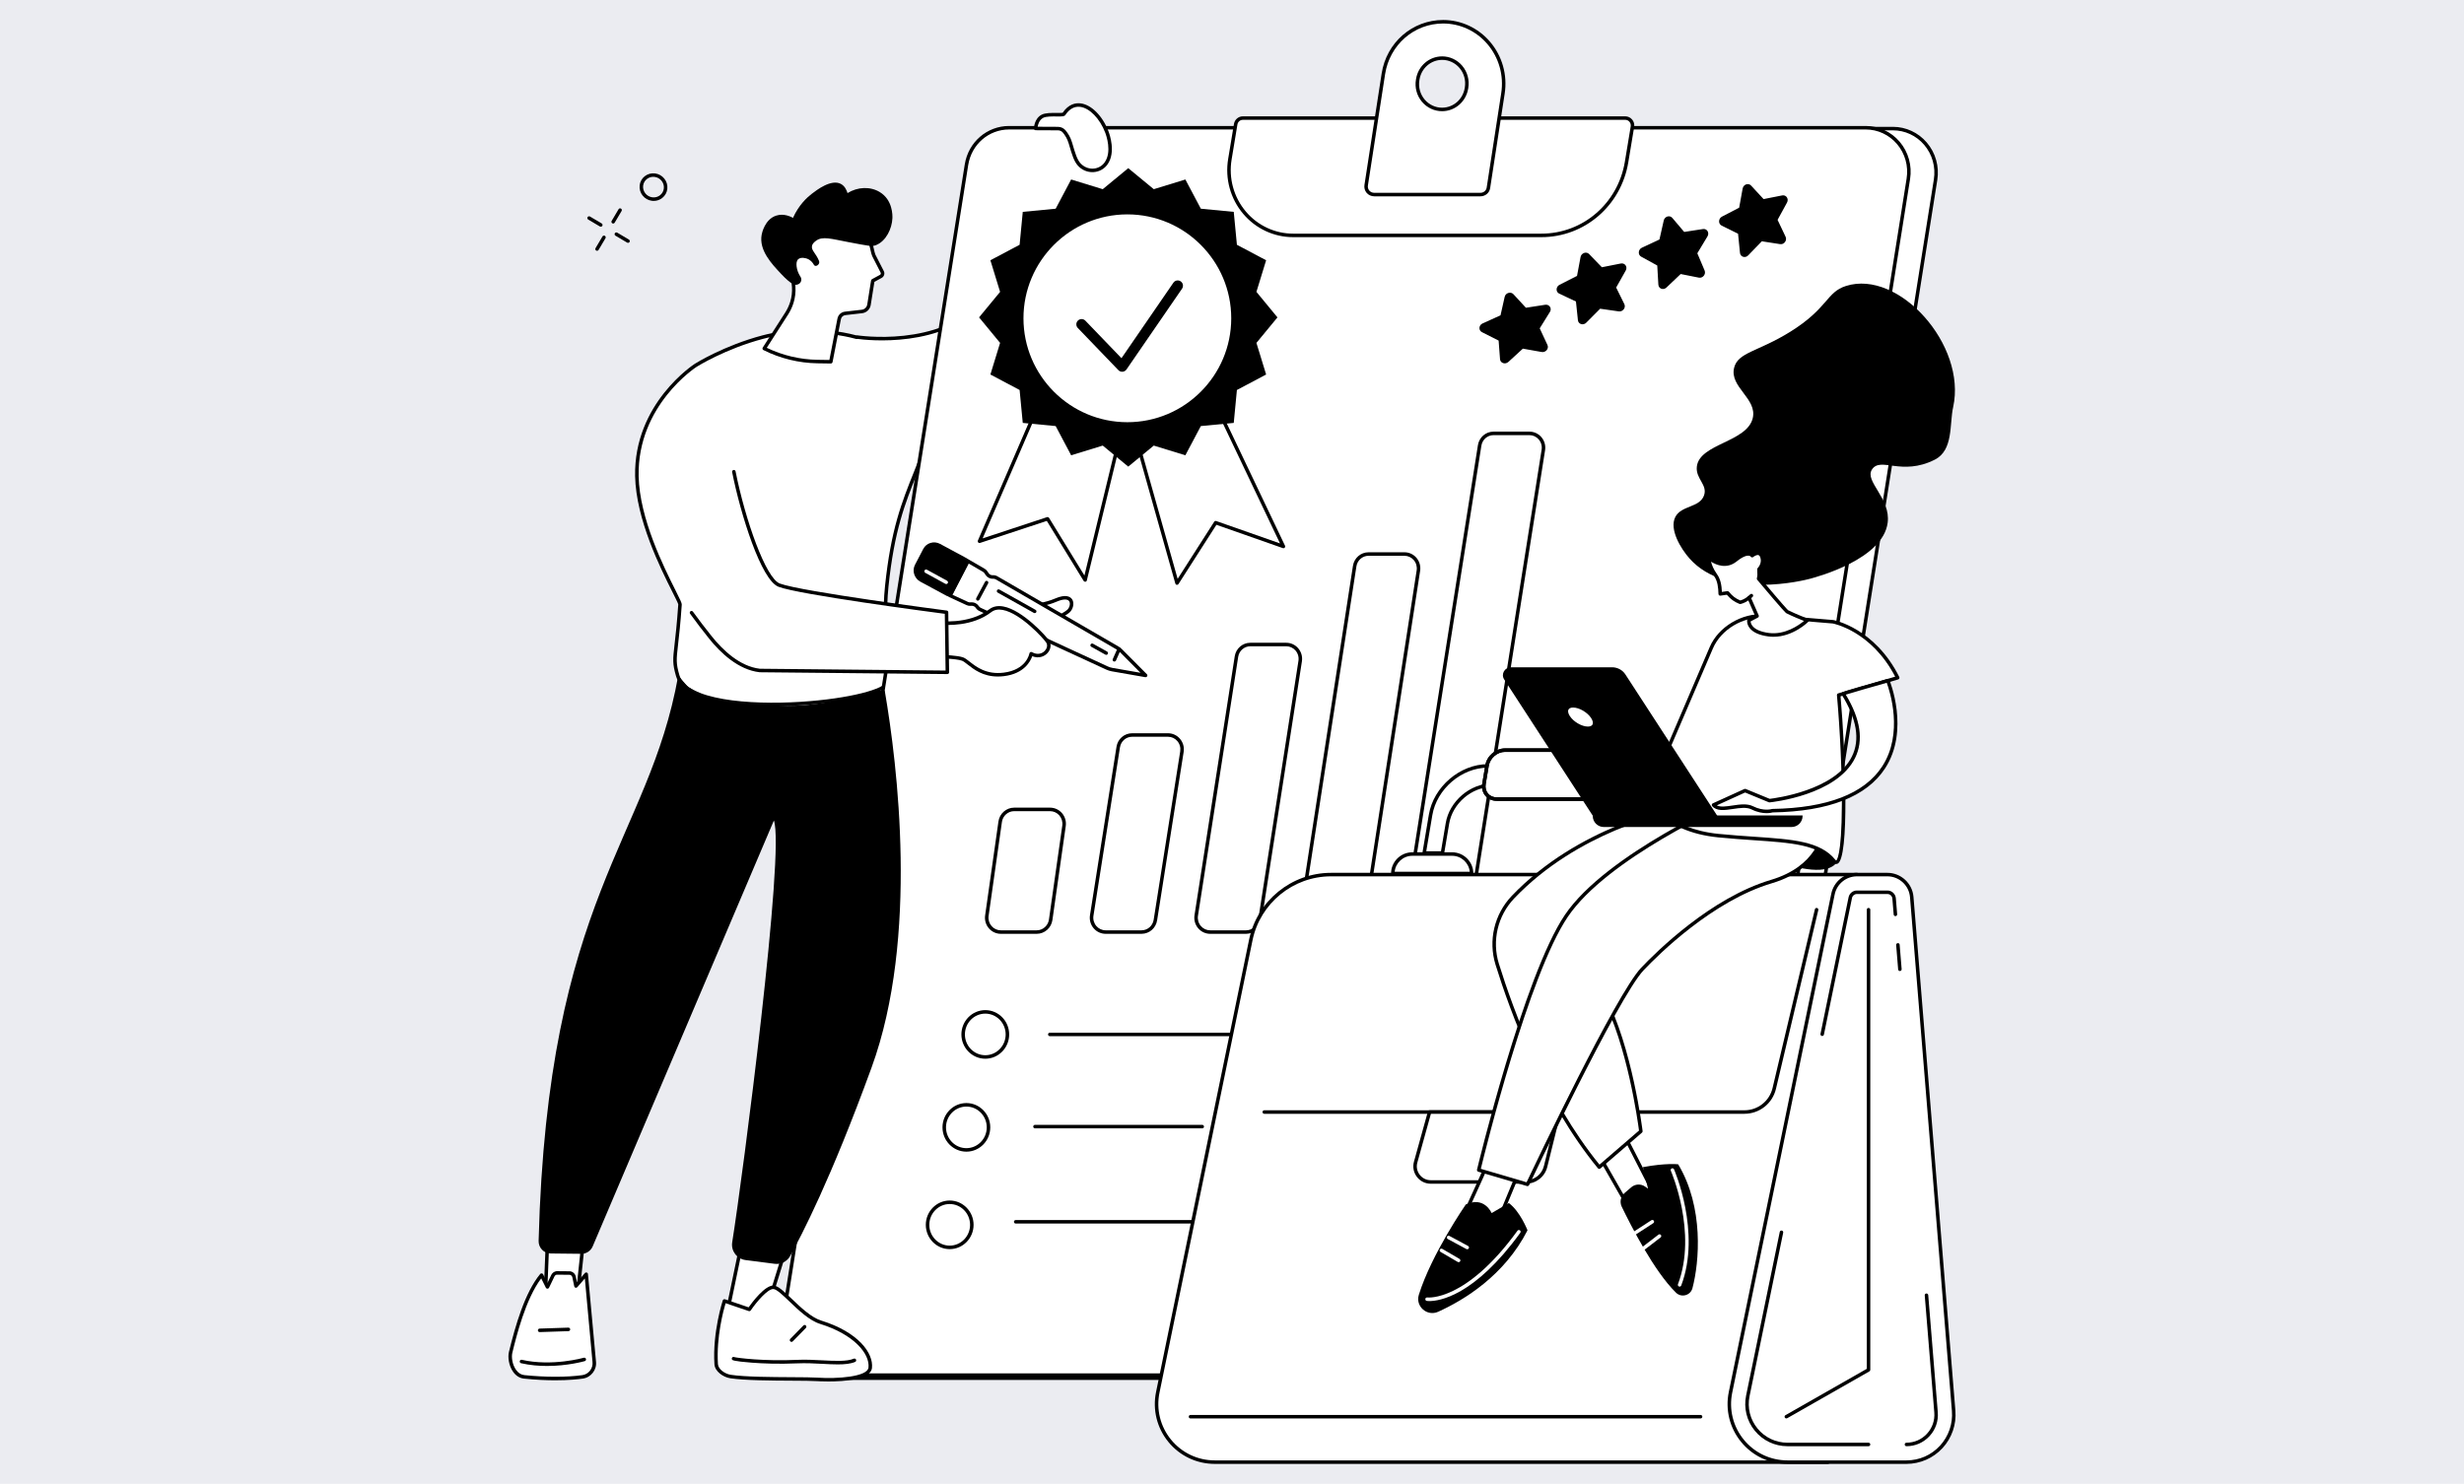 <?xml version="1.0" encoding="iso-8859-1"?>
<!-- Generator: Adobe Illustrator 26.5.0, SVG Export Plug-In . SVG Version: 6.00 Build 0)  -->
<svg version="1.1" id="Layer_1" xmlns="http://www.w3.org/2000/svg" xmlns:xlink="http://www.w3.org/1999/xlink" x="0px" y="0px"
	 viewBox="0 0 850 512" style="enable-background:new 0 0 850 512;" xml:space="preserve">
<g id="Layer_2_00000121279380938038204650000013881072333987970186_">
	<g id="Background">
		<rect style="fill:#EBECF1;" width="850" height="512"/>
	</g>
</g>
<g id="Quality_work_2_">
	<g>
		<g>
			<path style="fill:#FFFFFF;" d="M378.413,43.157h-16.928c0,0-5.94,42.759-22.065,60.753
				c-15.277,17.048-43.878,12.371-43.878,12.371s-0.01,0.034-0.025,0.089c-11.063-3.015-23.676-2.353-32.277-0.084
				c-13.486,3.558-23.224,9.753-23.224,9.753s-20.807,13.15-20.312,38.243c0.383,19.471,14.995,42.65,14.88,44.309
				c-1.285,18.583-2.721,17.949-0.782,24.57c4.708,16.073,71.378,9.443,72.563,2.077c1.075-6.683-2.023-17.858-0.467-32.886
				c2.452-23.692,7.324-32.127,12.866-46.738c30.614-2.485,50.397-19.781,56.553-47.561
				C381.667,79.396,378.413,43.157,378.413,43.157z"/>
			<path d="M266.478,243.678c-15.937,0-31.012-2.681-33.257-10.347c-1.278-4.363-1.117-5.77-0.517-11.006
				c0.344-3.006,0.816-7.122,1.276-13.776c-0.043-0.354-1.002-2.264-2.017-4.286c-4.08-8.133-12.571-25.056-12.865-39.969
				c-0.495-25.144,20.383-38.633,20.594-38.766c0.097-0.061,9.971-6.285,23.393-9.826c7.859-2.074,20.433-3.149,32.28,0.001
				c0.087-0.026,0.179-0.034,0.275-0.019c0.283,0.046,28.454,4.422,43.329-12.178c15.819-17.652,21.857-60.007,21.917-60.433
				c0.042-0.299,0.297-0.522,0.599-0.522h16.928c0.313,0,0.575,0.239,0.603,0.551c0.033,0.363,3.19,36.661-3.109,65.082
				c-6.29,28.381-26.423,45.415-56.714,48.001c-0.923,2.42-1.826,4.673-2.701,6.855c-4.281,10.679-7.978,19.902-9.993,39.374
				c-0.877,8.474-0.26,15.772,0.236,21.636c0.393,4.649,0.703,8.321,0.227,11.284c-0.727,4.52-18.81,7.28-30.788,8.033
				C272.974,243.568,269.707,243.678,266.478,243.678z M279.467,114.961c-6.271,0-11.989,0.834-16.072,1.911
				c-13.231,3.491-22.957,9.617-23.054,9.678c-0.206,0.131-20.514,13.273-20.032,37.721c0.288,14.639,8.696,31.397,12.736,39.45
				c1.657,3.303,2.18,4.373,2.142,4.913c-0.462,6.68-0.935,10.813-1.281,13.83c-0.593,5.171-0.733,6.4,0.476,10.528
				c2.503,8.544,24.037,10.279,41.716,9.168c17.246-1.084,29.265-4.503,29.669-7.017c0.453-2.816,0.133-6.604-0.238-10.99
				c-0.5-5.915-1.122-13.276-0.234-21.863c2.033-19.64,5.759-28.936,10.074-39.699c0.916-2.284,1.862-4.645,2.828-7.191
				c0.083-0.218,0.284-0.37,0.517-0.388c29.928-2.429,49.82-19.152,56.012-47.088c5.834-26.324,3.5-59.498,3.131-64.161h-15.849
				c-0.751,4.955-7.04,43.705-22.137,60.552c-14.455,16.13-40.922,13.05-44.111,12.61c-0.122,0.054-0.262,0.067-0.402,0.03
				C290.087,115.518,284.592,114.961,279.467,114.961z"/>
		</g>
		<g>
			<g>
				<g>
					<g>
						<path style="fill:#FFFFFF;" d="M589.453,475.524H293.945c-9.176,0-16.169-8.399-14.701-17.656l63.554-400.72
							c1.169-7.37,7.396-12.785,14.701-12.785h295.508c9.176,0,16.169,8.399,14.701,17.656l-63.554,400.72
							C602.985,470.109,596.759,475.524,589.453,475.524z"/>
						<path d="M589.453,476.129H293.945c-4.479,0-8.737-1.977-11.68-5.424c-3.039-3.559-4.358-8.272-3.619-12.932L342.2,57.054
							c1.222-7.704,7.656-13.295,15.299-13.295h295.508c4.479,0,8.737,1.977,11.68,5.423c3.039,3.559,4.358,8.272,3.619,12.932
							l-63.554,400.72C603.53,470.538,597.096,476.129,589.453,476.129z M357.499,44.968c-7.044,0-12.975,5.162-14.103,12.275
							l-63.554,400.72c-0.684,4.31,0.535,8.668,3.344,11.957c2.713,3.177,6.635,4.999,10.759,4.999h295.509
							c7.044,0,12.975-5.162,14.103-12.275l63.554-400.72c0.684-4.31-0.535-8.668-3.344-11.957
							c-2.713-3.177-6.635-4.999-10.76-4.999H357.499z"/>
					</g>
					<g>
						<path style="fill:#FFFFFF;" d="M580.063,474.483H284.554c-9.176,0-16.169-8.384-14.701-17.625l63.554-400.025
							c1.169-7.357,7.396-12.763,14.701-12.763h295.508c9.176,0,16.169,8.384,14.701,17.625L594.763,461.72
							C593.595,469.078,587.368,474.483,580.063,474.483z"/>
						<path d="M580.063,475.088H284.554c-4.485,0-8.746-1.978-11.69-5.426c-3.032-3.551-4.347-8.253-3.609-12.899L332.81,56.738
							c1.222-7.691,7.656-13.273,15.299-13.273h295.508c4.485,0,8.746,1.978,11.69,5.426c3.032,3.551,4.347,8.253,3.609,12.899
							l-63.554,400.025C594.139,469.506,587.705,475.088,580.063,475.088z M348.108,44.675c-7.044,0-12.976,5.153-14.103,12.253
							l-63.554,400.025c-0.683,4.296,0.533,8.642,3.334,11.923c2.714,3.179,6.639,5.002,10.769,5.002h295.509
							c7.044,0,12.976-5.153,14.103-12.253L657.72,61.6c0.683-4.296-0.533-8.642-3.334-11.923c-2.714-3.179-6.639-5.002-10.77-5.002
							H348.108z"/>
					</g>
				</g>
				<g>
					<g>
						<path style="fill:#FFFFFF;" d="M531.745,81.221h-85.661c-13.69,0-24.093-12.543-21.811-26.298l2.001-12.057
							c0.203-1.224,1.243-2.119,2.461-2.119h131.944c1.545,0,2.719,1.415,2.461,2.967l-2.027,12.217
							C558.69,70.533,546.278,81.221,531.745,81.221z"/>
						<path d="M531.745,81.826h-85.661c-6.611,0-12.88-2.922-17.2-8.018c-4.442-5.24-6.34-12.16-5.208-18.985l2-12.057
							c0.253-1.521,1.539-2.625,3.058-2.625h131.943c0.904,0,1.761,0.399,2.35,1.094c0.604,0.712,0.861,1.651,0.708,2.577
							l-2.027,12.217C559.229,70.977,546.628,81.826,531.745,81.826z M428.735,41.351c-0.925,0-1.709,0.679-1.865,1.613l-2,12.057
							c-1.074,6.473,0.725,13.036,4.937,18.004c4.089,4.824,10.022,7.59,16.277,7.59h85.661c14.288,0,26.388-10.423,28.771-24.784
							l2.027-12.217c0.095-0.575-0.064-1.157-0.438-1.597c-0.359-0.424-0.879-0.667-1.427-0.667H428.735z"/>
					</g>
					<g>
						<path style="fill:#FFFFFF;" d="M474.083,67.136h36.58c1.388,0,2.571-0.917,2.793-2.318l5.013-32.591
							c2.01-12.971-7.789-24.724-20.627-24.724c-10.269,0-19.014,7.606-20.626,17.981l-5.926,38.415
							C471.011,65.659,472.34,67.136,474.083,67.136z M489.047,27.586l0.04-0.245c0.69-4.204,4.248-7.283,8.415-7.283
							c5.277,0,9.289,4.851,8.415,10.175l-0.04,0.245c-0.69,4.204-4.248,7.283-8.415,7.283
							C492.186,37.761,488.173,32.91,489.047,27.586z"/>
						<path d="M510.663,67.741h-36.58c-1.027,0-1.987-0.435-2.636-1.195c-0.637-0.747-0.912-1.746-0.754-2.742l5.925-38.412
							c1.665-10.716,10.591-18.494,21.224-18.494c6.188,0,12.076,2.73,16.156,7.491c4.223,4.928,6.071,11.464,5.069,17.931
							l-5.013,32.59C513.79,66.578,512.395,67.741,510.663,67.741z M497.842,8.108c-10.032,0-18.455,7.347-20.028,17.469
							l-5.926,38.414c-0.104,0.658,0.066,1.286,0.479,1.769c0.418,0.49,1.044,0.77,1.716,0.77h36.58
							c1.124,0,2.027-0.744,2.195-1.808l5.013-32.588c0.948-6.118-0.798-12.299-4.792-16.959
							C509.23,10.684,503.676,8.108,497.842,8.108z M497.462,38.366c-2.651,0-5.166-1.173-6.902-3.217
							c-1.794-2.112-2.563-4.904-2.11-7.661c0,0,0,0,0-0.001l0.04-0.245c0.741-4.513,4.531-7.789,9.012-7.789
							c2.65,0,5.166,1.172,6.902,3.217c1.794,2.112,2.563,4.904,2.11,7.661l-0.039,0.243
							C505.733,35.09,501.943,38.366,497.462,38.366z M489.644,27.685c-0.395,2.405,0.275,4.841,1.838,6.681
							c1.506,1.773,3.685,2.79,5.98,2.79c3.886,0,7.174-2.85,7.819-6.776l0.039-0.243c0.396-2.407-0.274-4.843-1.838-6.683
							c-1.506-1.773-3.685-2.79-5.98-2.79c-3.885,0-7.173,2.85-7.818,6.776L489.644,27.685z"/>
					</g>
				</g>
			</g>
			<g>
				<g>
					<path d="M502.001,322.206h-12.39c-1.581,0-3.082-0.696-4.118-1.909c-1.063-1.244-1.526-2.892-1.269-4.519l25.61-162.179
						c0.427-2.705,2.693-4.668,5.387-4.668h12.396c1.581,0,3.082,0.696,4.118,1.909c1.063,1.245,1.526,2.892,1.269,4.519
						l-25.615,162.179C506.961,320.243,504.695,322.206,502.001,322.206z M511.029,153.788l-25.61,162.179
						c-0.202,1.277,0.16,2.569,0.994,3.544c0.806,0.944,1.972,1.485,3.198,1.485h12.39c2.095,0,3.858-1.534,4.192-3.647
						l25.616-162.179c0.202-1.277-0.16-2.569-0.993-3.544c-0.806-0.944-1.972-1.485-3.199-1.485h-12.396
						C513.126,150.14,511.363,151.674,511.029,153.788z"/>
					<path d="M465.915,322.206h-12.395c-1.577,0-3.076-0.693-4.112-1.901c-1.063-1.24-1.529-2.882-1.279-4.507l18.589-120.55
						l0.598,0.092l-0.598-0.092c0.419-2.717,2.686-4.689,5.39-4.689h12.402c1.577,0,3.076,0.693,4.112,1.901
						c1.063,1.239,1.529,2.882,1.278,4.507l-18.595,120.55C470.886,320.234,468.619,322.206,465.915,322.206z M472.108,191.769
						c-2.103,0-3.867,1.54-4.194,3.663l-18.589,120.55c-0.196,1.275,0.168,2.563,1.001,3.535c0.806,0.94,1.97,1.479,3.193,1.479
						h12.395c2.103,0,3.867-1.54,4.194-3.663l18.595-120.55c0.197-1.275-0.168-2.563-1.001-3.535
						c-0.806-0.94-1.97-1.479-3.194-1.479H472.108z"/>
					<path d="M429.849,322.206h-12.394c-1.578,0-3.077-0.694-4.114-1.903c-1.063-1.241-1.528-2.885-1.276-4.51l13.873-89.329
						c0.422-2.713,2.688-4.683,5.39-4.683h12.4c1.578,0,3.077,0.694,4.113,1.903c1.063,1.241,1.528,2.885,1.276,4.511
						l-13.879,89.329C434.816,320.237,432.55,322.206,429.849,322.206z M427.134,226.649l-13.873,89.329
						c-0.198,1.276,0.166,2.565,0.999,3.537c0.806,0.941,1.971,1.481,3.195,1.481h12.394c2.101,0,3.864-1.539,4.194-3.658
						l13.879-89.329c0.198-1.276-0.166-2.565-0.999-3.538c-0.806-0.941-1.971-1.481-3.195-1.481h-12.4
						C429.227,222.991,427.463,224.529,427.134,226.649z"/>
					<path d="M393.787,322.206h-12.391c-1.58,0-3.081-0.695-4.118-1.908c-1.063-1.244-1.526-2.89-1.27-4.517l9.147-58.107
						c0.426-2.707,2.692-4.671,5.387-4.671h12.396c1.58,0,3.081,0.695,4.118,1.908c1.063,1.244,1.526,2.891,1.27,4.518
						l-9.153,58.107C398.748,320.242,396.482,322.206,393.787,322.206z M390.543,254.212c-2.096,0-3.859,1.535-4.192,3.649
						l-9.147,58.107c-0.201,1.277,0.162,2.568,0.995,3.543c0.806,0.943,1.972,1.484,3.198,1.484h12.391
						c2.096,0,3.859-1.535,4.192-3.649l9.153-58.107c0.201-1.277-0.161-2.569-0.994-3.543c-0.806-0.943-1.972-1.484-3.198-1.484
						H390.543z M385.753,257.768h0.006H385.753z"/>
					<path d="M357.65,322.206h-12.414c-1.564,0-3.055-0.684-4.09-1.876c-1.062-1.223-1.539-2.85-1.31-4.464l4.597-32.436
						c0.385-2.712,2.706-4.757,5.4-4.757h12.419c1.564,0,3.055,0.684,4.09,1.876c1.062,1.223,1.539,2.85,1.31,4.465l-4.602,32.436
						C362.666,320.161,360.344,322.206,357.65,322.206z M345.631,283.6l-4.597,32.436c-0.18,1.267,0.194,2.543,1.026,3.501
						c0.805,0.927,1.963,1.459,3.176,1.459h12.414c2.095,0,3.902-1.598,4.202-3.716l4.602-32.436
						c0.18-1.267-0.194-2.543-1.026-3.501c-0.805-0.927-1.963-1.459-3.176-1.459h-12.419
						C347.738,279.883,345.931,281.481,345.631,283.6z"/>
				</g>
				<g>
					<path d="M339.893,365.303c-4.544,0-8.241-3.762-8.241-8.386c0-4.624,3.697-8.386,8.241-8.386c4.544,0,8.241,3.762,8.241,8.386
						C348.134,361.542,344.437,365.303,339.893,365.303z M339.893,349.742c-3.877,0-7.031,3.219-7.031,7.176
						c0,3.957,3.154,7.176,7.031,7.176s7.031-3.219,7.031-7.176C346.924,352.961,343.77,349.742,339.893,349.742z"/>
					<path d="M333.369,397.37c-4.544,0-8.241-3.762-8.241-8.386c0-4.624,3.697-8.386,8.241-8.386c4.544,0,8.241,3.762,8.241,8.386
						C341.61,393.608,337.913,397.37,333.369,397.37z M333.369,381.809c-3.877,0-7.031,3.219-7.031,7.176
						c0,3.957,3.154,7.176,7.031,7.176c3.877,0,7.031-3.219,7.031-7.176C340.4,385.028,337.246,381.809,333.369,381.809z"/>
					<path d="M327.613,431.001c-4.544,0-8.241-3.762-8.241-8.386c0-4.624,3.697-8.386,8.241-8.386c4.544,0,8.241,3.762,8.241,8.386
						C335.853,427.239,332.156,431.001,327.613,431.001z M327.613,415.44c-3.877,0-7.031,3.219-7.031,7.176
						c0,3.957,3.154,7.176,7.031,7.176c3.877,0,7.031-3.219,7.031-7.176C334.643,418.659,331.49,415.44,327.613,415.44z"/>
					<path d="M443.895,357.523h-81.743c-0.334,0-0.605-0.271-0.605-0.605c0-0.334,0.271-0.605,0.605-0.605h81.743
						c0.334,0,0.605,0.271,0.605,0.605C444.5,357.252,444.23,357.523,443.895,357.523z"/>
					<path style="fill:#FFFFFF;" d="M438.779,389.329h-8.507c-0.334,0-0.605-0.271-0.605-0.605c0-0.334,0.271-0.605,0.605-0.605
						h8.507c0.334,0,0.605,0.271,0.605,0.605C439.384,389.058,439.113,389.329,438.779,389.329z"/>
					<path d="M414.729,389.329h-57.693c-0.334,0-0.605-0.271-0.605-0.605c0-0.334,0.271-0.605,0.605-0.605h57.693
						c0.334,0,0.605,0.271,0.605,0.605C415.334,389.058,415.063,389.329,414.729,389.329z"/>
					<path d="M432.126,422.178h-81.743c-0.334,0-0.605-0.271-0.605-0.605c0-0.334,0.271-0.605,0.605-0.605h81.743
						c0.334,0,0.605,0.271,0.605,0.605C432.731,421.907,432.46,422.178,432.126,422.178z"/>
				</g>
			</g>
		</g>
		<g>
			<g>
				<g>
					<g>
						<path style="fill:#FFFFFF;" d="M345.516,210.053c0,0,12.223-0.181,18.611-2.953c6.388-2.772,6.289,2.036,4.481,3.728
							c-1.465,1.371-10.291,6.292-18.204,6.866L345.516,210.053z"/>
						<path d="M350.404,218.298c-0.205,0-0.398-0.104-0.51-0.279l-4.888-7.641c-0.118-0.185-0.127-0.419-0.023-0.613
							c0.104-0.193,0.305-0.315,0.524-0.318c0.121-0.002,12.177-0.212,18.379-2.903c3.927-1.705,5.423-0.577,5.964,0.247
							c0.887,1.352,0.275,3.445-0.829,4.478c-1.691,1.583-10.704,6.457-18.574,7.027
							C350.433,218.298,350.419,218.298,350.404,218.298z M346.603,210.628l4.115,6.433c7.753-0.69,16.255-5.532,17.477-6.675
							c0.735-0.688,1.177-2.118,0.644-2.93c-0.565-0.862-2.195-0.789-4.471,0.199C358.988,209.99,349.757,210.514,346.603,210.628z"
							/>
					</g>
					<g>
						<g>
							<path style="fill:#FFFFFF;" d="M327.686,205.473l6.063-11.976l5.624,3.269c0.31,0.18,0.574,0.432,0.769,0.733l0.354,0.546
								c0.445,0.687,1.226,1.085,2.032,1.034c0.438-0.027,0.877,0.077,1.262,0.3l41.822,24.263c0.345,0.2,0.662,0.445,0.944,0.728
								l8.639,8.685l-11.526-2.008c-0.628-0.109-1.24-0.301-1.822-0.569l-43.75-20.199c-0.373-0.172-0.694-0.444-0.927-0.784
								l-0.058-0.085c-0.447-0.654-1.202-1.03-1.982-0.988l-0.394,0.021c-0.361,0.019-0.723-0.051-1.055-0.204L327.686,205.473z"/>
							<path d="M395.195,233.661c-0.035,0-0.069-0.003-0.104-0.009l-11.526-2.008c-0.679-0.118-1.342-0.326-1.971-0.616
								l-43.75-20.199c-0.473-0.218-0.878-0.561-1.173-0.991l-0.058-0.086c-0.327-0.478-0.878-0.754-1.45-0.725l-0.394,0.021
								c-0.457,0.024-0.921-0.065-1.341-0.258l-5.994-2.767c-0.149-0.069-0.264-0.195-0.318-0.35
								c-0.054-0.155-0.043-0.326,0.032-0.472l6.063-11.975c0.075-0.149,0.208-0.26,0.368-0.307
								c0.159-0.047,0.331-0.027,0.476,0.057l5.624,3.269c0.391,0.227,0.728,0.548,0.973,0.927l0.354,0.546
								c0.328,0.505,0.902,0.796,1.487,0.759c0.561-0.035,1.114,0.097,1.603,0.381l41.822,24.263
								c0.391,0.227,0.75,0.504,1.069,0.824l8.639,8.685c0.186,0.187,0.229,0.472,0.108,0.706
								C395.626,233.537,395.417,233.661,395.195,233.661z M335.246,207.815c0.934,0,1.829,0.471,2.365,1.254l0.058,0.086
								c0.171,0.25,0.407,0.449,0.681,0.576l43.75,20.199c0.534,0.246,1.096,0.422,1.672,0.523l9.651,1.681l-7.297-7.335
								c-0.244-0.245-0.52-0.458-0.819-0.631l-41.822-24.263c-0.282-0.164-0.601-0.239-0.92-0.22
								c-1.033,0.066-2.014-0.437-2.578-1.309l-0.354-0.546c-0.143-0.22-0.338-0.407-0.565-0.538l-5.07-2.947l-5.49,10.844
								l5.424,2.504c0.242,0.112,0.507,0.162,0.769,0.149l0.394-0.021C335.147,207.816,335.196,207.815,335.246,207.815z"/>
						</g>
						<path d="M384.423,228.265c-0.082,0-0.164-0.017-0.243-0.051c-0.306-0.135-0.445-0.492-0.31-0.797l1.594-3.621
							c0.134-0.306,0.493-0.444,0.797-0.31c0.306,0.135,0.445,0.492,0.31,0.797l-1.594,3.621
							C384.878,228.13,384.656,228.265,384.423,228.265z"/>
						<g>
							<path d="M324.024,188.206l9.104,4.909c0.466,0.252,0.644,0.832,0.399,1.303l-5.343,10.248
								c-0.25,0.478-0.841,0.66-1.315,0.405l-9.084-4.899c-1.822-0.983-2.542-3.233-1.607-5.026l2.853-5.472
								C319.967,187.881,322.202,187.224,324.024,188.206z"/>
							<path d="M327.326,205.793c-0.256,0-0.51-0.064-0.743-0.189l-9.084-4.899c-2.109-1.137-2.942-3.756-1.856-5.838l2.853-5.472
								c0.52-0.998,1.401-1.73,2.481-2.061c1.111-0.341,2.295-0.22,3.335,0.34l9.104,4.909c0.754,0.406,1.044,1.355,0.648,2.115
								l-5.342,10.248c-0.196,0.376-0.528,0.652-0.933,0.777C327.636,205.769,327.481,205.793,327.326,205.793z M322.235,188.354
								c-0.304,0-0.608,0.045-0.904,0.136c-0.768,0.236-1.394,0.755-1.763,1.464l-2.853,5.472c-0.781,1.499-0.173,3.389,1.357,4.214
								l9.084,4.899c0.086,0.046,0.184,0.056,0.276,0.027c0.093-0.029,0.17-0.092,0.215-0.179l5.343-10.248
								c0.092-0.177,0.025-0.397-0.15-0.491l-9.104-4.909C323.264,188.484,322.75,188.354,322.235,188.354z"/>
						</g>
						<path d="M337.321,207.254c-0.096,0-0.194-0.023-0.285-0.072c-0.295-0.158-0.405-0.524-0.248-0.819l3.016-5.633
							c0.158-0.295,0.524-0.406,0.819-0.248c0.294,0.158,0.405,0.524,0.248,0.819l-3.016,5.633
							C337.745,207.138,337.537,207.254,337.321,207.254z"/>
						<path d="M356.942,211.557c-0.1,0-0.202-0.025-0.295-0.078l-12.468-6.998c-0.292-0.164-0.395-0.532-0.232-0.824
							c0.164-0.291,0.532-0.395,0.824-0.231l12.468,6.998c0.292,0.163,0.395,0.532,0.232,0.824
							C357.359,211.446,357.154,211.557,356.942,211.557z"/>
						<path d="M381.623,225.958c-0.1,0-0.201-0.025-0.294-0.077l-4.869-2.71c-0.292-0.162-0.397-0.531-0.235-0.823
							c0.163-0.292,0.532-0.397,0.823-0.234l4.869,2.71c0.292,0.162,0.397,0.531,0.235,0.823
							C382.042,225.846,381.836,225.958,381.623,225.958z"/>
						<path style="fill:#FFFFFF;" d="M326.424,201.523c-0.098,0-0.198-0.024-0.29-0.075l-6.956-3.814
							c-0.293-0.161-0.4-0.528-0.24-0.821c0.161-0.293,0.528-0.4,0.822-0.24l6.956,3.814c0.293,0.161,0.4,0.528,0.24,0.821
							C326.845,201.409,326.638,201.523,326.424,201.523z"/>
					</g>
					<g>
						<path style="fill:#FFFFFF;" d="M323.472,214.839c0,0,10.816,1.535,18.111-4.101c6.205-4.793,18.771,8.928,19.852,10.67
							c1.529,2.465-1.837,6.341-5.725,4.145c0,0-1.029,6.115-9.42,7.141s-11.97-4.47-14.221-5.291c-2.251-0.821-8.7-0.865-8.7-0.865
							L323.472,214.839z"/>
						<path d="M344.234,233.429c-5.159,0-8.29-2.459-10.446-4.152c-0.767-0.603-1.43-1.123-1.927-1.304
							c-2.128-0.776-8.434-0.828-8.497-0.829c-0.161-0.001-0.314-0.066-0.427-0.181c-0.113-0.114-0.175-0.269-0.174-0.43l0.103-11.7
							c0.001-0.174,0.078-0.339,0.21-0.453c0.132-0.114,0.305-0.165,0.479-0.141c0.106,0.015,10.654,1.429,17.657-3.98
							c1.313-1.015,2.955-1.352,4.883-1.004c6.703,1.212,14.995,10.451,15.853,11.834c0.818,1.319,0.546,3.062-0.677,4.336
							c-1.034,1.077-2.959,1.905-5.179,0.988c-0.611,1.76-2.794,6.034-9.729,6.882C345.617,233.386,344.908,233.429,344.234,233.429
							z M323.979,225.943c1.683,0.034,6.367,0.189,8.297,0.893c0.677,0.247,1.376,0.795,2.259,1.489
							c2.28,1.791,5.725,4.497,11.681,3.769c7.81-0.955,8.857-6.411,8.897-6.643c0.034-0.193,0.16-0.359,0.337-0.443
							c0.179-0.084,0.386-0.077,0.556,0.019c1.897,1.072,3.513,0.476,4.392-0.44c0.694-0.723,1.125-1.888,0.521-2.86
							c-0.722-1.164-8.765-10.146-15.04-11.281c-1.597-0.289-2.882-0.037-3.928,0.771c-6.433,4.969-15.345,4.541-17.882,4.299
							L323.979,225.943z"/>
					</g>
				</g>
				<path style="fill:#FFFFFF;" d="M249.981,127.86c0,0-14.815,6.233-22.638,31.609c-4.317,14.005-3.526,33.976,17.765,60.524
					c4.259,5.31,10.24,10.591,16.993,11.354l64.71,0.628l-0.288-20.715c0,0-50.183-6.52-57.725-9.356
					c-6.68-2.512-16.356-35.222-17.363-51.272L249.981,127.86z"/>
				<path d="M326.811,232.582c-0.002,0-0.004,0-0.006,0l-64.71-0.628c-0.021,0-0.041-0.001-0.062-0.004
					c-7.373-0.833-13.53-6.755-17.397-11.577c-2.294-2.861-4.506-5.759-6.575-8.614c-0.196-0.27-0.136-0.649,0.135-0.845
					c0.271-0.196,0.649-0.135,0.845,0.135c2.057,2.839,4.258,5.722,6.54,8.567c3.719,4.637,9.608,10.328,16.558,11.128l64.059,0.622
					l-0.271-19.572c-5.64-0.738-50.145-6.617-57.341-9.322c-6.009-2.259-13.112-24.962-16.021-39.593
					c-0.065-0.328,0.148-0.646,0.476-0.711c0.328-0.066,0.646,0.148,0.711,0.475c3.35,16.848,10.441,36.884,15.26,38.697
					c7.391,2.779,57.089,9.258,57.591,9.323c0.298,0.039,0.523,0.291,0.527,0.592l0.287,20.715c0.002,0.163-0.061,0.32-0.176,0.435
					C327.126,232.518,326.971,232.582,326.811,232.582z"/>
			</g>
			<g>
				<path style="fill:#FFFFFF;" d="M381.82,45.518c0.753,1.963,2.229,7.243-0.203,10.782c-2.181,3.173-6.737,3.302-9.325,0.452
					c-1.357-1.495-2.015-3.938-3.03-7.385c-0.499-1.694-1.241-2.861-2.061-3.911c-0.536-0.687-1.357-1.086-2.227-1.09l-7.697-0.037
					c0,0,0.06-2.997,2.3-4.199c1.96-1.052,7.033-0.185,7.43-0.781C371.441,32.68,378.791,37.621,381.82,45.518z"/>
				<path d="M376.845,59.395c-1.896,0-3.697-0.8-5.001-2.236c-1.368-1.507-2.045-3.813-2.981-7.004l-0.181-0.616
					c-0.501-1.7-1.27-2.83-1.957-3.71c-0.422-0.542-1.061-0.854-1.753-0.857l-7.697-0.037c-0.162-0.001-0.317-0.067-0.43-0.183
					c-0.113-0.116-0.175-0.273-0.172-0.435c0.003-0.137,0.096-3.366,2.62-4.72c1.259-0.676,3.477-0.648,5.257-0.626
					c0.766,0.009,1.706,0.021,2.023-0.059c2.053-3.017,4.465-3.436,6.137-3.251c3.734,0.413,7.622,4.288,9.676,9.64c0,0,0,0,0,0
					c0.45,1.174,2.553,7.236-0.269,11.342c-1.104,1.607-2.859,2.605-4.814,2.737C377.149,59.39,376.997,59.395,376.845,59.395z
					 M357.952,43.727l7.025,0.034c1.065,0.005,2.049,0.487,2.701,1.323c0.757,0.97,1.606,2.218,2.164,4.113l0.181,0.617
					c0.891,3.037,1.535,5.23,2.716,6.531c1.158,1.276,2.791,1.941,4.48,1.827c1.584-0.107,3.004-0.915,3.898-2.215
					c2.479-3.607,0.549-9.149,0.137-10.223c-1.866-4.864-5.435-8.512-8.679-8.871c-1.969-0.218-3.675,0.731-5.065,2.82
					c-0.338,0.509-1.109,0.519-2.976,0.496c-1.557-0.019-3.687-0.046-4.671,0.483C358.538,41.374,358.098,42.878,357.952,43.727z"/>
			</g>
		</g>
		<g>
			<g>
				<g>
					<polygon style="fill:#FFFFFF;" points="255.863,428.987 251.147,451.628 263.494,455.124 270.322,433.081 					"/>
					<path d="M263.494,455.729c-0.055,0-0.11-0.007-0.165-0.023l-12.347-3.496c-0.305-0.087-0.492-0.395-0.427-0.705l4.716-22.641
						c0.034-0.164,0.135-0.307,0.279-0.394c0.144-0.087,0.317-0.111,0.478-0.065l14.459,4.094c0.157,0.044,0.289,0.15,0.367,0.293
						c0.078,0.143,0.095,0.312,0.046,0.468l-6.828,22.043C263.992,455.562,263.753,455.729,263.494,455.729z M251.854,451.199
						l11.237,3.182l6.47-20.887l-13.238-3.748L251.854,451.199z"/>
				</g>
				<g>
					<g>
						<path style="fill:#FFFFFF;" d="M247.063,470.709c0.139,2.179,2.804,3.926,4.957,4.252c7.489,1.133,25.091,0.654,29.871,0.985
							c6.204,0.429,17.858-0.033,18.309-3.992c0.551-4.83-4.652-11.871-17.101-15.729c-6.438-1.995-13.249-11.881-16.262-12.058
							c-3.014-0.176-8.347,7.632-8.347,7.632l-8.58-2.919C249.909,448.878,246.355,459.66,247.063,470.709z"/>
						<path d="M285.797,476.658c-2.274,0-3.894-0.106-3.948-0.11c-1.633-0.113-4.844-0.131-8.562-0.151
							c-7.313-0.04-16.414-0.091-21.358-0.839c-2.517-0.381-5.316-2.405-5.47-4.811c-0.707-11.038,2.84-21.949,2.876-22.058
							c0.051-0.153,0.16-0.28,0.305-0.352c0.144-0.072,0.311-0.083,0.465-0.031l8.148,2.773c1.213-1.716,5.654-7.688,8.619-7.516
							c1.567,0.092,3.663,2.099,6.316,4.641c2.968,2.843,6.661,6.381,10.09,7.443c12.868,3.987,18.104,11.284,17.523,16.376
							C300.341,476.055,291.215,476.658,285.797,476.658z M250.304,449.652c-0.708,2.381-3.236,11.661-2.637,21.018
							c0.115,1.797,2.434,3.388,4.443,3.692c4.858,0.735,13.91,0.785,21.184,0.825c3.739,0.021,6.968,0.039,8.639,0.154
							c6.911,0.477,17.305-0.29,17.666-3.457c0.543-4.759-5.013-11.468-16.679-15.083c-3.701-1.147-7.509-4.794-10.569-7.725
							c-2.277-2.181-4.427-4.241-5.55-4.306c-1.953-0.115-5.824,4.46-7.812,7.369c-0.154,0.224-0.437,0.318-0.694,0.231
							L250.304,449.652z"/>
					</g>
					<path d="M289.03,470.77c-1.64,0-3.438-0.094-5.343-0.193c-2.824-0.147-5.744-0.3-8.618-0.168
						c-6.523,0.297-12.103,0.04-15.635-0.229c-6.547-0.497-6.806-0.911-6.904-1.067c-0.116-0.185-0.124-0.423-0.02-0.615
						c0.16-0.294,0.527-0.403,0.82-0.245c0.002,0.001,0.005,0.003,0.007,0.004c1.044,0.276,10.139,1.469,21.677,0.942
						c2.933-0.134,5.883,0.02,8.736,0.169c4.322,0.225,8.405,0.438,10.764-0.567c0.307-0.131,0.663,0.012,0.794,0.319
						c0.131,0.307-0.012,0.663-0.319,0.794C293.441,470.573,291.402,470.77,289.03,470.77z"/>
					<path d="M273.05,463.004c-0.152,0-0.305-0.057-0.423-0.172c-0.239-0.234-0.243-0.617-0.01-0.856l4.519-4.625
						c0.234-0.239,0.617-0.243,0.855-0.01c0.239,0.234,0.243,0.617,0.01,0.856l-4.519,4.625
						C273.364,462.943,273.207,463.004,273.05,463.004z"/>
				</g>
			</g>
			<g>
				<g>
					<polygon style="fill:#FFFFFF;" points="188.892,427.909 188.263,443.701 199.286,446.364 201.249,428.021 					"/>
					<path d="M199.286,446.969c-0.048,0-0.095-0.006-0.142-0.017l-11.022-2.662c-0.28-0.068-0.474-0.324-0.462-0.612l0.629-15.792
						c0.013-0.325,0.28-0.581,0.604-0.581c0.002,0,0.004,0,0.006,0l12.358,0.112c0.17,0.002,0.333,0.075,0.446,0.203
						c0.114,0.127,0.168,0.297,0.15,0.467l-1.964,18.342c-0.018,0.173-0.111,0.33-0.253,0.43
						C199.531,446.931,199.409,446.969,199.286,446.969z M188.887,443.23l9.87,2.384l1.819-16.994l-11.104-0.101L188.887,443.23z"/>
				</g>
				<g>
					<g>
						<path style="fill:#FFFFFF;" d="M200.968,475.077c-4.417,0.623-11.627,0.888-20.165-0.009c-3.828-0.402-5.32-5.724-4.648-8.463
							c1.872-7.631,5.127-19.936,10.664-26.644l2.033,4.096l1.92-3.994c0.26-0.469,0.728-0.786,1.259-0.854l4.141,0.04
							c0.869-0.11,1.677,0.467,1.858,1.326l0.662,3.157l3.533-4.075l2.758,30.101C205.322,472.335,203.535,474.715,200.968,475.077z
							"/>
						<path d="M191.541,476.256c-3.032,0-6.656-0.15-10.801-0.585c-1.472-0.155-2.763-0.965-3.732-2.344
							c-1.521-2.163-1.876-5.091-1.44-6.866c2.246-9.155,5.501-20.484,10.785-26.885c0.131-0.158,0.334-0.239,0.536-0.216
							c0.204,0.023,0.382,0.148,0.473,0.332l1.483,2.987l1.383-2.878c0.369-0.667,1.008-1.1,1.728-1.192
							c0.027-0.004,0.05-0.005,0.082-0.005l4.103,0.039c1.161-0.125,2.242,0.662,2.482,1.807l0.412,1.963l2.735-3.154
							c0.158-0.183,0.411-0.254,0.642-0.18c0.231,0.074,0.395,0.279,0.417,0.521l2.758,30.101c0.379,2.877-1.654,5.567-4.533,5.974
							C199.476,475.898,196.213,476.256,191.541,476.256z M200.968,475.077h0.006H200.968z M186.702,441.086
							c-5.427,7.187-8.585,20.057-9.96,25.663c-0.361,1.472-0.044,4.034,1.255,5.881c0.773,1.1,1.739,1.718,2.869,1.836
							c7.214,0.757,14.697,0.761,20.017,0.011c2.225-0.314,3.796-2.396,3.5-4.642l-2.631-28.711l-2.604,3.003
							c-0.15,0.174-0.387,0.247-0.609,0.189c-0.222-0.058-0.393-0.236-0.44-0.461l-0.662-3.157c-0.115-0.547-0.633-0.92-1.19-0.85
							c-0.027,0.004-0.055,0.005-0.082,0.005l-4.095-0.039c-0.324,0.053-0.61,0.253-0.77,0.542l-1.904,3.963
							c-0.1,0.208-0.31,0.341-0.541,0.343c-0.205-0.011-0.443-0.129-0.546-0.336L186.702,441.086z"/>
					</g>
					<path d="M188.689,471.313c-2.826,0-5.884-0.251-8.932-0.947c-0.326-0.074-0.529-0.399-0.455-0.724
						c0.075-0.326,0.4-0.529,0.725-0.455c10.393,2.375,21.26-0.678,21.368-0.709c0.319-0.092,0.656,0.094,0.748,0.415
						c0.092,0.321-0.094,0.656-0.415,0.748C201.402,469.734,195.777,471.313,188.689,471.313z"/>
					<path d="M186.158,459.625c-0.325,0-0.593-0.258-0.604-0.585c-0.011-0.334,0.251-0.614,0.585-0.625l9.935-0.329
						c0.328-0.004,0.614,0.251,0.625,0.585c0.011,0.334-0.251,0.614-0.585,0.625l-9.935,0.329
						C186.172,459.625,186.165,459.625,186.158,459.625z"/>
				</g>
			</g>
			<path d="M305.285,238.768c4.181,24.472,11.782,84.613-4.629,129.599c-14.123,38.716-24.204,57.997-28.079,64.997
				c-1.059,1.914-3.173,2.982-5.338,2.703l-10.066-1.297c-2.984-0.384-5.061-3.162-4.586-6.141
				c3.673-23.035,18.261-135.158,14.375-145.521l-62.519,146.969c-0.675,1.559-2.216,2.561-3.911,2.542l-10.561-0.118
				c-2.352-0.026-4.228-1.984-4.166-4.342c3.119-118.956,37.944-138.097,48.148-194.971c0.024-0.134,3.341,3.864,3.466,3.936
				c10.216,5.919,15.329,5.458,31.004,6.315c16.954,0.926,32.703-5.471,36.415-5.299
				C305.12,238.154,305.236,238.484,305.285,238.768z"/>
		</g>
		<g>
			<g>
				<path style="fill:#FFFFFF;" d="M286.607,124.818l2.889-14.819c0.206-0.997,1.028-1.749,2.037-1.863l5.811-0.662
					c1.239-0.141,2.232-1.093,2.428-2.327l1.314-8.265c0.002-0.013,0.01-0.024,0.021-0.03l2.76-1.495
					c0.549-0.297,0.76-0.98,0.476-1.537l-2.908-5.69c-0.566-1.108-1.344-7.362-2.583-7.3c0,0-20.909-7.282-27.059,1.398
					c-1.629,2.299-1.81,5.334-0.707,7.928l1.407,3.311c1.462,3.441,1.789,7.309,0.671,10.877c-0.399,1.273-0.958,2.501-1.672,3.654
					l-7.857,12.253c5.708,2.866,11.988,4.404,18.371,4.499L286.607,124.818z"/>
				<path d="M286.607,125.423c-0.003,0-0.006,0-0.009,0l-4.601-0.069c-6.435-0.096-12.879-1.674-18.633-4.563
					c-0.153-0.077-0.267-0.215-0.312-0.381c-0.045-0.165-0.018-0.342,0.074-0.487l7.857-12.253c0.676-1.091,1.218-2.274,1.605-3.508
					c1.038-3.315,0.807-7.03-0.65-10.46l-1.407-3.311c-1.217-2.864-0.922-6.126,0.77-8.515c6.197-8.746,25.955-2.234,27.662-1.651
					c1.147,0.094,1.685,2.111,2.416,5.359c0.217,0.966,0.442,1.965,0.597,2.267l2.908,5.69c0.43,0.843,0.105,1.894-0.727,2.344
					l-2.516,1.363l-1.271,7.99c-0.238,1.497-1.454,2.662-2.957,2.833l-5.811,0.662c-0.751,0.086-1.359,0.642-1.513,1.385
					l-2.888,14.812C287.145,125.218,286.896,125.423,286.607,125.423z M264.51,120.007c5.438,2.619,11.475,4.048,17.505,4.138
					l4.095,0.061l2.792-14.322c0.261-1.263,1.291-2.204,2.562-2.349l5.811-0.662c0.965-0.11,1.746-0.859,1.899-1.821l1.315-8.265
					c0.03-0.186,0.166-0.378,0.332-0.468l2.759-1.495c0.258-0.14,0.359-0.467,0.225-0.73l-2.908-5.69
					c-0.213-0.417-0.405-1.242-0.7-2.552c-0.295-1.313-0.905-4.018-1.394-4.42c-0.051-0.004-0.101-0.015-0.149-0.032
					c-0.205-0.071-20.55-7.033-26.366,1.177c-1.451,2.048-1.698,4.862-0.644,7.342l1.407,3.311c1.57,3.694,1.816,7.706,0.691,11.295
					c-0.417,1.331-1.001,2.606-1.735,3.792L264.51,120.007z M298.883,81.432C298.882,81.432,298.882,81.432,298.883,81.432
					C298.882,81.432,298.882,81.432,298.883,81.432z"/>
			</g>
			<path d="M282.547,90.046c-1.074-2.667-2.751-3.668-2.437-5.183c0.189-0.914,0.981-1.488,1.431-1.815
				c2.237-1.623,5.178-0.632,11.085,0.482c7.334,1.383,8.17,1.6,9.554,1.053c3.518-1.39,5.517-5.72,5.672-9.28
				c0.043-0.999,0.131-6.303-4.37-9.038c-3.25-1.975-7.6-1.826-11.115,0.363c-0.308-1.03-0.947-2.48-2.343-3.194
				c-3.313-1.693-8.254,2.105-9.983,3.434c-1.599,1.229-4.449,3.791-6.49,8.305c-0.652-0.365-3.1-1.635-5.769-0.782
				c-3.968,1.268-4.943,6.118-5.028,6.577c-0.993,5.358,3.411,10.033,6.736,13.564c1.832,1.946,2.795,2.688,3.872,3.407
				c0.637,0.425,1.458,0.456,2.128,0.086c0.012-0.007,0.024-0.013,0.036-0.02c0.88-0.486,1.174-1.612,0.644-2.468l-0.168-0.272
				c-0.634-1.025-1.068-2.17-1.2-3.369c-0.106-0.956-0.03-1.96,0.584-2.476c0.991-0.833,2.679-0.283,2.921-0.204
				c1.236,0.403,2.012,1.319,2.49,2.191C281.309,92.34,283.023,91.228,282.547,90.046z"/>
		</g>
	</g>
	<g>
		<path d="M225.514,69.325c-0.207,0-0.416-0.013-0.626-0.04c-2.626-0.335-4.524-2.724-4.232-5.325c0,0,0,0,0,0
			c0.141-1.254,0.765-2.373,1.756-3.152c1.008-0.791,2.272-1.137,3.558-0.972c2.626,0.336,4.524,2.724,4.232,5.325
			c-0.141,1.254-0.765,2.373-1.756,3.152C227.602,68.975,226.579,69.325,225.514,69.325z M221.858,64.095
			c-0.219,1.948,1.208,3.738,3.183,3.99c0.962,0.123,1.906-0.134,2.657-0.724c0.735-0.577,1.197-1.406,1.302-2.336
			c0.219-1.948-1.208-3.738-3.183-3.99c-0.962-0.123-1.906,0.134-2.657,0.724C222.425,62.336,221.963,63.165,221.858,64.095z"/>
		<g>
			<path d="M207.254,78.228c-0.105,0-0.211-0.027-0.307-0.085l-4.034-2.388c-0.288-0.17-0.383-0.541-0.212-0.829
				c0.17-0.288,0.541-0.383,0.829-0.212l4.034,2.388c0.288,0.17,0.383,0.541,0.212,0.829
				C207.662,78.122,207.461,78.228,207.254,78.228z"/>
			<path d="M216.652,83.791c-0.105,0-0.211-0.027-0.307-0.084l-4.034-2.388c-0.288-0.17-0.383-0.541-0.212-0.829
				c0.17-0.288,0.542-0.383,0.829-0.212l4.034,2.388c0.288,0.17,0.383,0.541,0.212,0.829
				C217.06,83.685,216.858,83.791,216.652,83.791z"/>
			<path d="M205.962,86.534c-0.105,0-0.211-0.027-0.307-0.084c-0.287-0.17-0.383-0.541-0.213-0.829l2.387-4.036
				c0.171-0.288,0.54-0.383,0.829-0.213c0.287,0.17,0.383,0.541,0.213,0.829l-2.387,4.036
				C206.37,86.428,206.169,86.534,205.962,86.534z"/>
			<path d="M211.523,77.132c-0.105,0-0.211-0.027-0.307-0.084c-0.287-0.17-0.383-0.541-0.213-0.829l2.387-4.036
				c0.17-0.287,0.541-0.383,0.829-0.213c0.287,0.17,0.383,0.541,0.213,0.829l-2.387,4.036
				C211.931,77.026,211.729,77.132,211.523,77.132z"/>
		</g>
	</g>
	<g>
		<g>
			<path style="fill:#FFFFFF;" d="M630.581,504.497H419.038c-12.699,0-22.2-11.66-19.641-24.104l32.094-156.083
				c2.699-13.126,14.248-22.545,27.643-22.545h181.452L630.581,504.497z"/>
			<path d="M630.581,505.102H419.038c-6.233,0-12.068-2.772-16.008-7.604c-3.942-4.836-5.483-11.114-4.226-17.227l32.094-156.083
				c2.744-13.344,14.619-23.029,28.236-23.029h181.452c0.166,0,0.324,0.068,0.438,0.188c0.114,0.12,0.174,0.282,0.166,0.447
				l-10.005,202.732C631.169,504.849,630.904,505.102,630.581,505.102z M459.134,302.37c-13.046,0-24.422,9.279-27.051,22.062
				L399.99,480.515c-1.183,5.754,0.267,11.666,3.979,16.218c3.709,4.549,9.202,7.158,15.07,7.158h210.967l9.945-201.522H459.134z"/>
		</g>
		<g>
			<path style="fill:#FFFFFF;" d="M657.666,504.497h-41.052c-12.699,0-22.2-11.66-19.641-24.104l35.349-171.915
				c0.804-3.909,4.243-6.714,8.232-6.714h10.557c4.377,0,8.02,3.36,8.376,7.724l14.46,177.336
				C674.723,496.344,667.211,504.497,657.666,504.497z"/>
			<path d="M657.666,505.102h-41.052c-6.233,0-12.068-2.772-16.008-7.604c-3.942-4.836-5.483-11.115-4.226-17.227l35.349-171.915
				c0.858-4.17,4.569-7.197,8.824-7.197h10.557c4.656,0,8.6,3.637,8.979,8.28l14.46,177.336c0.384,4.706-1.231,9.396-4.431,12.867
				C666.922,503.112,662.383,505.102,657.666,505.102z M640.553,302.37c-3.684,0-6.897,2.62-7.639,6.231l-35.349,171.915
				c-1.183,5.754,0.267,11.666,3.979,16.218c3.709,4.549,9.202,7.158,15.07,7.158h41.052c4.444,0,8.551-1.8,11.564-5.069
				c2.971-3.223,4.471-7.579,4.115-11.949l-14.46-177.336c-0.328-4.02-3.742-7.169-7.773-7.169H640.553z"/>
		</g>
		<g>
			<path d="M644.583,499h-27.97c-4.394,0-8.507-1.954-11.284-5.362c-2.777-3.408-3.861-7.832-2.976-12.138l11.604-56.434
				c0.067-0.327,0.387-0.538,0.714-0.471c0.327,0.067,0.538,0.387,0.471,0.714l-11.604,56.434c-0.812,3.949,0.183,8.005,2.729,11.13
				c2.546,3.124,6.317,4.916,10.346,4.916h27.97c0.334,0,0.605,0.271,0.605,0.605C645.188,498.729,644.917,499,644.583,499z"/>
			<path d="M657.666,499c-0.334,0-0.605-0.271-0.605-0.605c0-0.334,0.271-0.605,0.605-0.605c2.722,0,5.237-1.103,7.082-3.105
				c1.845-2.003,2.739-4.6,2.518-7.315l-3.295-40.413c-0.027-0.333,0.221-0.625,0.554-0.652c0.328-0.029,0.625,0.221,0.652,0.554
				l3.295,40.413c0.249,3.055-0.757,5.979-2.834,8.233S660.73,499,657.666,499z"/>
			<path d="M655.402,335.045c-0.312,0-0.577-0.24-0.602-0.556l-0.687-8.422c-0.027-0.333,0.221-0.625,0.554-0.652
				c0.334-0.029,0.625,0.221,0.652,0.554l0.687,8.422c0.027,0.333-0.221,0.625-0.554,0.652
				C655.435,335.045,655.418,335.045,655.402,335.045z"/>
			<path d="M628.602,357.458c-0.04,0-0.081-0.004-0.122-0.013c-0.327-0.067-0.538-0.387-0.471-0.714l9.694-47.145
				c0.277-1.347,1.476-2.325,2.85-2.325h10.557c1.504,0,2.778,1.175,2.901,2.674l0.45,5.516c0.027,0.333-0.221,0.625-0.554,0.652
				c-0.329,0.03-0.625-0.221-0.652-0.554l-0.45-5.517c-0.072-0.876-0.816-1.563-1.695-1.563h-10.557
				c-0.803,0-1.503,0.571-1.665,1.359l-9.694,47.145C629.136,357.261,628.884,357.458,628.602,357.458z"/>
		</g>
		<path d="M601.759,384.302H436.127c-0.334,0-0.605-0.271-0.605-0.605c0-0.334,0.271-0.605,0.605-0.605h165.632
			c4.65,0,8.646-3.162,9.718-7.689l14.6-61.663c0.077-0.325,0.402-0.526,0.728-0.449c0.325,0.077,0.526,0.403,0.449,0.728
			l-14.6,61.663C611.453,380.757,606.973,384.302,601.759,384.302z"/>
		<g>
			<path style="fill:#FFFFFF;" d="M537.831,383.697l-4.639,18.724c-0.75,3.168-3.578,5.405-6.831,5.405h-32.805
				c-3.572,0-6.159-3.407-5.202-6.85l4.804-17.279H537.831z"/>
			<path d="M526.361,408.43h-32.805c-1.892,0-3.635-0.864-4.78-2.372c-1.146-1.508-1.512-3.42-1.005-5.245l4.804-17.279
				c0.073-0.262,0.311-0.443,0.583-0.443h44.673c0.186,0,0.362,0.086,0.476,0.232c0.115,0.147,0.155,0.338,0.111,0.518
				l-4.639,18.724C532.962,406.016,529.911,408.43,526.361,408.43z M493.618,384.302l-4.681,16.836
				c-0.405,1.458-0.113,2.984,0.803,4.189c0.915,1.203,2.306,1.894,3.816,1.894h32.805c2.987,0,5.554-2.031,6.243-4.939
				l4.455-17.979H493.618z"/>
		</g>
		<path d="M586.644,489.421H410.684c-0.334,0-0.605-0.271-0.605-0.605c0-0.334,0.271-0.605,0.605-0.605h175.959
			c0.334,0,0.605,0.271,0.605,0.605C587.249,489.15,586.978,489.421,586.644,489.421z"/>
		<g>
			<g>
				<path style="fill:#FFFFFF;" d="M500.931,294.68h-13.734c-3.711,0-6.719,3.01-6.719,6.722h27.173
					C507.65,297.69,504.642,294.68,500.931,294.68z"/>
				<path d="M507.65,302.007h-27.173c-0.334,0-0.605-0.271-0.605-0.605c0-4.04,3.286-7.327,7.324-7.327h13.734
					c4.038,0,7.324,3.287,7.324,7.327C508.255,301.737,507.984,302.007,507.65,302.007z M481.112,300.797h25.904
					c-0.305-3.09-2.917-5.512-6.085-5.512h-13.734C484.029,295.285,481.417,297.707,481.112,300.797z"/>
			</g>
			<g>
				<path d="M611.011,294.68h-13.734c-3.711,0-6.719,3.01-6.719,6.722h27.173C617.73,297.69,614.722,294.68,611.011,294.68z"/>
				<path d="M617.73,302.007h-27.173c-0.334,0-0.605-0.271-0.605-0.605c0-4.04,3.286-7.327,7.324-7.327h13.735
					c4.038,0,7.324,3.287,7.324,7.327C618.335,301.737,618.064,302.007,617.73,302.007z M591.191,300.797h25.904
					c-0.305-3.09-2.917-5.512-6.085-5.512h-13.735C594.108,295.285,591.496,297.707,591.191,300.797z"/>
			</g>
			<g>
				<path style="fill:#FFFFFF;" d="M607.425,294.318l2.213-13.153c1.57-9.328-4.716-16.889-14.04-16.889h-82.362
					c-9.324,0-18.154,7.562-19.724,16.889l-2.213,13.153h6.303l1.723-10.237c1.222-7.26,8.094-13.145,15.351-13.145h77.241
					c7.257,0,12.149,5.885,10.927,13.145l-1.722,10.237H607.425z"/>
				<path d="M607.425,294.923h-6.303c-0.178,0-0.347-0.078-0.462-0.214c-0.115-0.136-0.164-0.315-0.135-0.491l1.722-10.237
					c0.567-3.368-0.216-6.519-2.206-8.871c-1.946-2.301-4.832-3.569-8.125-3.569h-77.241c-6.963,0-13.581,5.671-14.754,12.641
					l-1.722,10.237c-0.049,0.291-0.301,0.505-0.597,0.505h-6.303c-0.178,0-0.347-0.078-0.462-0.214
					c-0.115-0.136-0.164-0.315-0.135-0.491l2.213-13.153c1.614-9.591,10.73-17.394,20.321-17.394h82.362
					c4.645,0,8.727,1.802,11.494,5.075c2.823,3.338,3.939,7.784,3.142,12.52l-2.213,13.153
					C607.973,294.71,607.721,294.923,607.425,294.923z M601.837,293.713h5.077l2.128-12.648c0.737-4.379-0.283-8.477-2.873-11.538
					c-2.534-2.996-6.288-4.646-10.571-4.646h-82.362c-9.027,0-17.607,7.35-19.127,16.385l-2.095,12.447h5.076l1.637-9.732
					c1.267-7.526,8.421-13.65,15.948-13.65h77.241c3.655,0,6.869,1.42,9.049,3.997c2.223,2.629,3.102,6.128,2.475,9.853
					L601.837,293.713z"/>
			</g>
			<g>
				<path style="fill:#FFFFFF;" d="M591.508,258.83H519.16c-2.916,0-5.677,2.365-6.168,5.282l-1.064,6.323
					c-0.491,2.917,1.475,5.282,4.39,5.282h72.348c2.916,0,5.677-2.365,6.168-5.282l1.064-6.323
					C596.389,261.195,594.423,258.83,591.508,258.83z"/>
				<path d="M588.667,276.321h-72.349c-1.577,0-2.966-0.616-3.912-1.734c-0.963-1.139-1.345-2.649-1.076-4.253l1.064-6.323
					c0.537-3.19,3.572-5.786,6.765-5.786h72.349c1.577,0,2.966,0.616,3.912,1.734c0.963,1.139,1.345,2.649,1.076,4.253l-1.064,6.323
					C594.894,273.725,591.86,276.321,588.667,276.321z M519.16,259.435c-2.629,0-5.128,2.143-5.571,4.777l-1.064,6.323
					c-0.21,1.247,0.076,2.408,0.806,3.27c0.712,0.842,1.773,1.306,2.988,1.306h72.349c2.629,0,5.128-2.143,5.571-4.777l1.064-6.323
					c0.21-1.247-0.076-2.408-0.806-3.27c-0.712-0.842-1.773-1.306-2.988-1.306H519.16z"/>
			</g>
			<path d="M547.185,276.321h-30.866c-1.577,0-2.966-0.616-3.912-1.734c-0.963-1.139-1.345-2.649-1.076-4.253l1.064-6.323
				c0.537-3.19,3.572-5.786,6.765-5.786h24.131c0.334,0,0.605,0.271,0.605,0.605c0,0.334-0.271,0.605-0.605,0.605H519.16
				c-2.629,0-5.128,2.143-5.571,4.777l-1.064,6.323c-0.21,1.247,0.076,2.408,0.806,3.27c0.712,0.842,1.773,1.306,2.988,1.306h30.866
				c0.334,0,0.605,0.271,0.605,0.605C547.79,276.05,547.519,276.321,547.185,276.321z"/>
		</g>
		<path d="M616.226,489.421c-0.21,0-0.415-0.11-0.526-0.306c-0.165-0.29-0.064-0.66,0.226-0.825l28.053-15.991V313.879
			c0-0.334,0.271-0.605,0.605-0.605s0.605,0.271,0.605,0.605v158.772c0,0.217-0.117,0.418-0.305,0.526l-28.358,16.165
			C616.43,489.395,616.328,489.421,616.226,489.421z"/>
	</g>
	<g>
		<path d="M615.122,297.802c0,0,12.622,4.704,17.572,0.743c4.95-3.962-7.672-10.647-10.642-10.152
			C619.081,288.889,615.122,297.802,615.122,297.802z"/>
		<g>
			<g>
				<polygon style="fill:#FFFFFF;" points="551.69,398.753 563.569,419.552 570.004,410.638 559.609,390.335 				"/>
				<path d="M563.569,420.157c-0.011,0-0.021,0-0.032-0.001c-0.205-0.011-0.391-0.125-0.493-0.304l-11.88-20.798
					c-0.132-0.231-0.098-0.521,0.084-0.715l7.92-8.418c0.135-0.143,0.328-0.213,0.526-0.184c0.195,0.028,0.364,0.148,0.454,0.323
					l10.395,20.303c0.104,0.202,0.085,0.446-0.048,0.63l-6.435,8.914C563.946,420.064,563.763,420.157,563.569,420.157z
					 M552.437,398.842l11.192,19.594l5.668-7.852l-9.835-19.21L552.437,398.842z"/>
			</g>
			<path d="M559.455,416.379c3.133,6.461,11.062,22.131,18.703,29.642c1.863,1.831,5.013,0.98,5.681-1.546
				c2.39-9.047,3.984-27.895-4.925-42.751c0,0-4.236-0.495-12.156,0.99l1.761,7.428l-0.973-0.695
				c-1.464-1.046-3.452-0.958-4.818,0.213l-2.282,1.957C559.073,412.796,558.665,414.751,559.455,416.379z"/>
			<path style="fill:#FFFFFF;" d="M579.409,443.927c-0.071,0-0.144-0.013-0.214-0.039c-0.313-0.118-0.47-0.467-0.352-0.78
				c6.764-17.884-2.369-38.947-2.462-39.158c-0.135-0.306,0.003-0.663,0.309-0.798c0.305-0.135,0.663,0.003,0.798,0.309
				c0.095,0.215,9.425,21.733,2.488,40.075C579.883,443.778,579.653,443.927,579.409,443.927z"/>
			<path style="fill:#FFFFFF;" d="M564.065,425.992c-0.198,0-0.392-0.097-0.508-0.276c-0.182-0.28-0.102-0.655,0.178-0.837
				l5.94-3.855c0.281-0.182,0.655-0.102,0.837,0.178c0.182,0.28,0.102,0.655-0.178,0.837l-5.94,3.855
				C564.292,425.961,564.177,425.992,564.065,425.992z"/>
			<path style="fill:#FFFFFF;" d="M567.034,431.271c-0.181,0-0.361-0.081-0.48-0.236c-0.204-0.265-0.154-0.645,0.111-0.848
				l5.445-4.181c0.265-0.203,0.644-0.154,0.848,0.111c0.203,0.265,0.154,0.645-0.111,0.848l-5.445,4.181
				C567.292,431.23,567.163,431.271,567.034,431.271z"/>
			<g>
				<path style="fill:#FFFFFF;" d="M514.071,399.249c0,0.495-10.89,24.265-10.89,24.265l12.374,0.99l8.415-20.303L514.071,399.249z"
					/>
				<path d="M515.557,425.109c-0.016,0-0.032-0.001-0.048-0.002l-12.375-0.99c-0.197-0.016-0.374-0.127-0.474-0.297
					c-0.1-0.17-0.11-0.379-0.028-0.558c4.204-9.177,10.533-23.111,10.844-24.118c0.03-0.168,0.13-0.318,0.278-0.41
					c0.178-0.111,0.401-0.12,0.589-0.026l9.9,4.952c0.284,0.142,0.41,0.479,0.288,0.773l-8.415,20.303
					C516.021,424.963,515.799,425.109,515.557,425.109z M504.092,422.979l11.074,0.886l8.031-19.376l-8.807-4.406
					C513.721,401.733,511.495,406.811,504.092,422.979z"/>
			</g>
			<path d="M514.566,418.561c0,0-2.475-5.942-8.91-2.971c0,0-11.812,17.069-16.202,31.164c-1.242,3.986,2.849,7.578,6.653,5.86
				c8.901-4.021,22.853-12.461,30.833-28.11c0,0-2.475-6.438-6.435-9.409L514.566,418.561z"/>
			<path style="fill:#FFFFFF;" d="M493.085,448.922c-0.508,0-0.807-0.039-0.882-0.05c-0.331-0.049-0.559-0.357-0.51-0.687
				c0.049-0.33,0.355-0.559,0.685-0.51c0.138,0.019,13.285,1.538,31.102-23.031c0.196-0.27,0.574-0.331,0.845-0.135
				c0.271,0.196,0.331,0.574,0.135,0.845C508.573,447.263,496.402,448.922,493.085,448.922z"/>
			<path style="fill:#FFFFFF;" d="M503.181,435.508c-0.103,0-0.209-0.027-0.304-0.083l-5.94-3.466
				c-0.289-0.169-0.386-0.539-0.218-0.827c0.168-0.288,0.539-0.387,0.827-0.218l5.94,3.466c0.289,0.169,0.386,0.539,0.218,0.828
				C503.592,435.401,503.389,435.508,503.181,435.508z"/>
			<path style="fill:#FFFFFF;" d="M506.151,431.051c-0.097,0-0.195-0.023-0.286-0.073l-6.435-3.466
				c-0.294-0.158-0.404-0.525-0.246-0.82c0.159-0.294,0.525-0.404,0.819-0.246l6.435,3.466c0.294,0.159,0.404,0.525,0.246,0.82
				C506.575,430.936,506.366,431.051,506.151,431.051z"/>
			<g>
				<path style="fill:#FFFFFF;" d="M577.429,279.41c0,0-32.262,5.764-55.511,30.152c-5.868,6.156-7.942,15.017-5.424,23.142
					c5.165,16.67,16.409,47.114,35.196,70.011l14.354-12.38c0,0-3.465-28.722-12.87-46.549
					c-9.405-17.827,45.538-56.453,45.538-56.453L577.429,279.41z"/>
				<path d="M551.69,403.32c-0.017,0-0.035-0.001-0.052-0.002c-0.162-0.014-0.312-0.093-0.416-0.219
					c-18.945-23.089-30.253-53.903-35.306-70.215c-2.582-8.334-0.45-17.43,5.564-23.739c23.119-24.252,55.518-30.273,55.842-30.33
					c0.106-0.019,0.216-0.009,0.318,0.029l21.284,7.923c0.211,0.078,0.36,0.267,0.389,0.49c0.029,0.223-0.068,0.443-0.252,0.572
					c-0.545,0.383-54.401,38.52-45.351,55.676c9.349,17.721,12.9,46.47,12.935,46.759c0.024,0.2-0.053,0.399-0.205,0.531
					l-14.354,12.38C551.974,403.268,551.834,403.32,551.69,403.32z M577.376,280.036c-2.483,0.485-33.015,6.86-55.02,29.944
					c-5.711,5.992-7.736,14.631-5.284,22.546c4.993,16.115,16.115,46.45,34.694,69.326l13.638-11.762
					c-0.416-3.192-4.048-29.5-12.763-46.021c-8.97-17.004,37.322-51.2,44.793-56.566L577.376,280.036z"/>
			</g>
			<g>
				<path style="fill:#FFFFFF;" d="M510.111,403.705l16.829,4.952c0,0,30.689-64.871,39.598-74.28
					c8.91-9.409,26.234-24.76,44.548-30.207c18.314-5.447,18.314-19.313,18.314-19.313l-31.184-8.914
					c0,0-43.558,18.818-57.913,40.111C525.951,337.348,510.111,403.705,510.111,403.705z"/>
				<path d="M526.941,409.263c-0.057,0-0.114-0.008-0.171-0.025l-16.83-4.952c-0.309-0.091-0.492-0.408-0.418-0.721
					c0.159-0.665,16.03-66.708,30.281-87.848c14.288-21.195,57.737-40.14,58.174-40.329c0.129-0.055,0.271-0.065,0.406-0.026
					l31.184,8.914c0.26,0.074,0.439,0.311,0.439,0.582c0,0.143-0.214,14.381-18.747,19.893
					c-20.45,6.082-39.064,24.533-44.281,30.043c-8.742,9.232-39.184,73.475-39.491,74.123
					C527.386,409.132,527.17,409.263,526.941,409.263z M510.835,403.288l15.781,4.643c3.003-6.33,30.909-64.914,39.484-73.97
					c5.27-5.565,24.076-24.203,44.815-30.371c15.833-4.709,17.649-15.904,17.855-18.284l-30.509-8.721
					c-3.198,1.41-43.853,19.632-57.454,39.808C527.373,336.321,512.41,396.815,510.835,403.288z"/>
			</g>
		</g>
		<g>
			<g>
				<path style="fill:#FFFFFF;" d="M654.645,233.851c-8.415-16.837-22.274-19.313-22.274-19.313l-23.759-1.981
					c-7.43-0.502-15.328,4.088-18.261,10.936l-21.832,50.965c0,0,4.455,11.885,24.254,13.866
					c19.799,1.981,33.411,0.743,39.846,8.666c4.242,5.223,4.107-29.614,1.668-57.168L654.645,233.851z"/>
				<path d="M633.418,298.122c-0.36,0-0.8-0.174-1.268-0.751c-4.823-5.939-14.135-6.575-27.023-7.456
					c-3.729-0.255-7.956-0.544-12.413-0.989c-19.944-1.995-24.573-13.756-24.76-14.255c-0.055-0.146-0.051-0.307,0.01-0.451
					l21.832-50.964c2.985-6.968,11.088-11.825,18.858-11.301l23.768,1.982c0.198,0.033,14.312,2.732,22.765,19.645
					c0.08,0.16,0.085,0.348,0.013,0.512c-0.072,0.164-0.212,0.288-0.384,0.339l-19.883,5.83c1.705,19.599,3.113,56.074-1.073,57.771
					C633.732,298.085,633.584,298.122,633.418,298.122z M569.177,274.457c0.725,1.582,5.957,11.494,23.656,13.264
					c4.438,0.444,8.655,0.732,12.375,0.986c13.193,0.901,22.725,1.553,27.88,7.9c0.221,0.273,0.34,0.301,0.341,0.302
					c0.053-0.028,1.881-0.955,1.955-19.297c0.044-11.102-0.591-25.21-1.701-37.739c-0.025-0.287,0.156-0.553,0.432-0.634
					l19.659-5.764c-8.212-15.798-21.377-18.318-21.51-18.342l-23.703-1.973c-7.269-0.492-14.863,4.053-17.655,10.571
					L569.177,274.457z"/>
			</g>
			<g>
				<path style="fill:#FFFFFF;" d="M591.104,277.739l10.89-4.952l8.415,3.466c0,0,45.607-4.573,25.422-36.885
					c-0.087-0.14,15.397-4.515,15.397-4.515s18.397,43.876-39.829,44.866c0,0-2.97,0.99-6.93-0.99
					C600.509,276.748,593.579,280.71,591.104,277.739z"/>
				<path d="M609.416,280.574c-1.316,0-3.139-0.264-5.218-1.304c-1.68-0.84-4.07-0.484-6.38-0.14
					c-2.902,0.432-5.643,0.84-7.179-1.004c-0.121-0.145-0.167-0.338-0.125-0.522c0.042-0.184,0.167-0.338,0.339-0.416l10.889-4.952
					c0.152-0.069,0.327-0.072,0.481-0.009l8.271,3.407c1.958-0.228,22.612-2.908,28.378-14.663
					c2.843-5.795,1.647-12.955-3.556-21.283c-0.101-0.161-0.12-0.363-0.051-0.541c0.145-0.375,0.179-0.464,15.797-4.877
					c0.296-0.083,0.604,0.067,0.723,0.348c0.072,0.172,7.104,17.333-1.496,30.506c-6.359,9.74-19.413,14.853-38.797,15.197
					C611.234,280.396,610.495,280.574,609.416,280.574z M601.533,277.541c1.149,0,2.241,0.165,3.206,0.647
					c3.662,1.832,6.442,0.966,6.47,0.957c0.057-0.018,0.119-0.029,0.179-0.03c19.005-0.323,31.753-5.252,37.888-14.65
					c7.448-11.408,2.645-26.015,1.585-28.879c-5.036,1.425-11.997,3.421-14.128,4.097c5.106,8.44,6.191,15.78,3.225,21.825
					c-6.323,12.884-28.547,15.253-29.49,15.348c-0.1,0.009-0.199-0.005-0.291-0.043l-8.172-3.367l-9.767,4.442
					c1.256,0.662,3.28,0.361,5.402,0.045C598.945,277.739,600.274,277.541,601.533,277.541z"/>
			</g>
		</g>
		<g>
			<path d="M549.596,281.669h42.933l-31.828-48.972c-0.995-1.53-2.727-2.458-4.59-2.458h-34.843c-2.213,0-3.558,2.37-2.376,4.188
				L549.596,281.669z"/>
			<g>
				
					<ellipse transform="matrix(0.545 -0.838 0.838 0.545 40.537 569.547)" style="fill:#FFFFFF;" cx="545.213" cy="247.411" rx="2.953" ry="5.495"/>
				<path d="M547.739,251.902c-2.526,0-5.692-1.828-7.208-4.162c-0.839-1.291-1.029-2.569-0.52-3.507
					c0.46-0.848,1.41-1.314,2.677-1.314c2.525,0,5.691,1.828,7.208,4.162c0.839,1.291,1.029,2.57,0.52,3.507
					C549.956,251.436,549.005,251.902,547.739,251.902z M542.688,244.13c-0.802,0-1.375,0.242-1.613,0.681
					c-0.29,0.535-0.119,1.363,0.471,2.27c1.272,1.957,4.108,3.611,6.194,3.611c0.802,0,1.375-0.242,1.613-0.681
					c0.291-0.535,0.119-1.363-0.471-2.27C547.609,245.783,544.772,244.13,542.688,244.13z"/>
			</g>
			<path d="M553.261,285.352h64.762c2.106,0,3.813-1.707,3.813-3.813v-0.187h-72.387v0.187
				C549.448,283.645,551.155,285.352,553.261,285.352z"/>
		</g>
		<g>
			<path d="M636.826,98.661c18.176-5.743,41.68,20.347,36.946,41.805c-1.306,5.919,0.14,14.87-6.346,18.139
				c-11.503,5.798-18.737-1.222-21.691,3.441c-2.561,4.042,6.54,9.869,5.445,18.322c-1.627,12.561-24.17,18.625-26.729,19.313
				c-1.911,0.514-28.813,7.389-41.578-6.933c-3.074-3.449-7.106-10.122-4.95-14.361c2.056-4.042,8.368-3.174,9.9-7.428
				c1.327-3.685-2.903-5.747-2.475-9.904c0.824-8.014,17.379-8.429,19.304-16.837c1.54-6.723-8.077-10.674-6.435-17.332
				c1.324-5.369,8.247-5.513,19.304-12.38C630.762,106.285,629.941,100.836,636.826,98.661z"/>
			<g>
				<path style="fill:#FFFFFF;" d="M616.532,211.072c-0.441-0.221-6.397-7.251-9.881-11.391c0.264-1.149,0.225-1.516,0.13-3.258
					c0,0,1.806-1.809,1.081-4.159c-0.843-2.731-3.434-0.539-3.434-0.539s-1.201-2.1-5.715,1.52c-4.514,3.62-9.283-0.784-9.283-0.784
					s0.003,2.712,2.386,6.006c1.316,1.819,1.537,4.22,1.6,6.464l2.529-0.364c1.393,1.65,2.428,2.459,4.34,3.25
					c0,0,1.512-0.277,3.081-1.576l2.772,6.316l-2.826,1.485c0,0-0.639,3.962,6.786,4.952c7.425,0.99,13.365-4.952,13.365-4.952
					S619.502,212.557,616.532,211.072z"/>
				<path d="M611.803,219.713c-0.584,0-1.179-0.037-1.786-0.118c-3.161-0.422-5.348-1.421-6.5-2.971
					c-1.003-1.35-0.812-2.624-0.803-2.677c0.03-0.188,0.147-0.351,0.316-0.439l2.327-1.223l-2.238-5.099
					c-1.425,0.98-2.666,1.216-2.725,1.227c-0.115,0.021-0.233,0.008-0.34-0.036c-1.862-0.771-2.958-1.56-4.351-3.163l-2.2,0.316
					c-0.172,0.024-0.344-0.025-0.476-0.136c-0.132-0.111-0.21-0.273-0.215-0.446c-0.061-2.2-0.284-4.465-1.486-6.126
					c-2.47-3.414-2.501-6.242-2.501-6.36c0-0.24,0.142-0.457,0.362-0.554c0.219-0.097,0.476-0.054,0.653,0.108
					c0.18,0.165,4.449,4.002,8.495,0.757c2.147-1.721,3.918-2.465,5.26-2.21c0.387,0.074,0.679,0.22,0.891,0.372
					c0.554-0.359,1.522-0.839,2.45-0.568c0.711,0.208,1.217,0.786,1.505,1.719c0.68,2.204-0.547,3.962-1.041,4.553l0.002,0.026
					c0.076,1.386,0.104,1.891-0.095,2.854c7.941,9.432,9.306,10.835,9.537,11.032c2.903,1.448,6.793,2.911,6.832,2.926
					c0.193,0.072,0.335,0.237,0.379,0.438c0.043,0.201-0.018,0.41-0.163,0.556C623.659,214.702,618.565,219.713,611.803,219.713z
					 M603.906,214.414c0.022,0.325,0.135,0.901,0.608,1.522c0.946,1.241,2.904,2.091,5.664,2.459
					c5.594,0.747,10.385-2.682,12.142-4.145c-1.362-0.535-3.964-1.59-6.057-2.637c-0.201-0.1-0.621-0.311-10.074-11.543
					c-0.122-0.145-0.169-0.34-0.127-0.525c0.23-1.003,0.213-1.315,0.131-2.814l-0.015-0.276c-0.009-0.171,0.055-0.339,0.176-0.46
					c0.062-0.063,1.536-1.592,0.931-3.553c-0.16-0.52-0.392-0.827-0.689-0.914c-0.56-0.165-1.439,0.373-1.776,0.658
					c-0.137,0.116-0.317,0.165-0.496,0.134c-0.177-0.031-0.331-0.14-0.42-0.296c0,0,0,0,0,0c-0.001,0-0.162-0.219-0.588-0.283
					c-0.554-0.083-1.839,0.064-4.223,1.975c-3.436,2.755-7.018,1.236-8.843,0.091c0.256,1.042,0.82,2.593,2.058,4.305
					c1.263,1.745,1.59,3.946,1.69,6.124l1.863-0.268c0.206-0.03,0.414,0.049,0.549,0.208c1.327,1.572,2.268,2.297,3.93,3.006
					c0.405-0.109,1.512-0.471,2.642-1.408c0.146-0.121,0.342-0.166,0.525-0.123c0.185,0.044,0.338,0.172,0.414,0.346l2.772,6.316
					c0.128,0.291,0.009,0.631-0.272,0.779L603.906,214.414z"/>
			</g>
			<g>
				<path style="fill:#FFFFFF;" d="M603.366,206.242l0.817-0.736L603.366,206.242z"/>
				<path d="M603.366,206.847c-0.165,0-0.33-0.067-0.45-0.2c-0.224-0.248-0.204-0.631,0.044-0.854l0.817-0.736
					c0.248-0.224,0.631-0.204,0.854,0.044c0.224,0.248,0.204,0.631-0.044,0.854l-0.817,0.736
					C603.655,206.795,603.51,206.847,603.366,206.847z"/>
			</g>
		</g>
	</g>
	<g>
		<g>
			<g>
				<polygon style="fill:#FFFFFF;" points="364.457,125.243 337.89,186.76 361.379,179.008 374.34,200.124 390.279,134.407 				"/>
				<path d="M374.339,200.729c-0.208,0-0.404-0.107-0.515-0.288l-12.711-20.708l-23.034,7.602c-0.226,0.074-0.475,0.01-0.636-0.166
					c-0.161-0.176-0.204-0.429-0.109-0.648l26.567-61.517c0.126-0.292,0.457-0.436,0.758-0.33l25.822,9.165
					c0.292,0.104,0.459,0.411,0.385,0.713l-15.94,65.716c-0.058,0.238-0.252,0.417-0.494,0.455
					C374.402,200.726,374.371,200.729,374.339,200.729z M361.379,178.403c0.206,0,0.403,0.105,0.515,0.288l12.2,19.877
					l15.468-63.773l-24.775-8.793l-25.809,59.761l22.21-7.33C361.251,178.412,361.315,178.403,361.379,178.403z"/>
			</g>
			<g>
				<polygon style="fill:#FFFFFF;" points="387.855,136.689 406.032,201.188 419.369,180.349 442.74,188.553 413.67,127.503 				"/>
				<path d="M406.032,201.793c-0.029,0-0.059-0.002-0.089-0.007c-0.235-0.035-0.429-0.205-0.493-0.434l-18.177-64.499
					c-0.087-0.306,0.079-0.627,0.379-0.734l25.815-9.186c0.292-0.104,0.616,0.03,0.749,0.31l29.071,61.05
					c0.105,0.221,0.067,0.483-0.096,0.664c-0.163,0.182-0.419,0.247-0.65,0.166l-22.92-8.045l-13.079,20.436
					C406.429,201.69,406.236,201.793,406.032,201.793z M388.591,137.07l17.658,62.658l12.61-19.705
					c0.152-0.236,0.445-0.337,0.71-0.245l22,7.723l-28.211-59.245L388.591,137.07z"/>
			</g>
		</g>
		<g>
			<polygon points="440.679,109.511 433.426,118.314 436.772,129.221 426.694,134.562 425.604,145.92 414.252,147.009 
				408.914,157.092 398.012,153.744 389.213,161 380.414,153.744 369.512,157.092 364.173,147.009 352.821,145.919 351.731,134.562 
				341.654,129.221 345,118.314 337.747,109.511 345,100.708 341.653,89.801 351.732,84.46 352.822,73.102 364.174,72.013 
				369.512,61.93 380.414,65.278 389.213,58.022 398.012,65.278 408.914,61.93 414.253,72.013 425.605,73.103 426.694,84.46 
				436.772,89.801 433.426,100.708 			"/>
			<g>
				<ellipse style="fill:#FFFFFF;" cx="388.901" cy="109.824" rx="36.442" ry="36.458"/>
				<path d="M388.9,146.887c-20.428,0-37.047-16.627-37.047-37.063c0-20.437,16.619-37.063,37.047-37.063
					c20.428,0,37.047,16.627,37.047,37.063C425.948,130.26,409.329,146.887,388.9,146.887z M388.9,73.97
					c-19.761,0-35.837,16.084-35.837,35.854c0,19.77,16.076,35.853,35.837,35.853s35.837-16.084,35.837-35.853
					C424.738,90.054,408.661,73.97,388.9,73.97z"/>
			</g>
			<path d="M387.11,128.267c-0.491,0-0.964-0.199-1.308-0.556l-13.996-14.544c-0.695-0.722-0.673-1.871,0.049-2.566
				c0.722-0.695,1.871-0.673,2.566,0.049l12.453,12.941l17.905-26.044c0.568-0.826,1.698-1.035,2.524-0.467
				c0.826,0.568,1.035,1.698,0.467,2.524l-19.166,27.878c-0.309,0.449-0.803,0.736-1.347,0.781
				C387.209,128.265,387.16,128.267,387.11,128.267z"/>
		</g>
	</g>
	<g>
		<path d="M533.037,105.158l-6.649,1.027l-4.305-4.671c-0.926-1.004-2.709-0.472-3.018,0.9l-1.436,6.382l-6.189,2.8
			c-1.331,0.602-1.463,2.377-0.225,3.005l5.762,2.917l0.48,6.401c0.103,1.376,1.804,1.942,2.879,0.958l4.997-4.579l6.486,1.156
			c1.394,0.248,2.579-1.177,2.004-2.413l-2.673-5.747l3.529-5.687C535.436,106.384,534.466,104.937,533.037,105.158z"/>
		<path d="M559.131,90.918l-6.537,1.295l-4.4-4.556c-0.946-0.979-2.691-0.373-2.953,1.026l-1.218,6.508l-6.027,3.069
			c-1.296,0.66-1.371,2.46-0.128,3.046l5.784,2.727l0.675,6.453c0.145,1.387,1.844,1.894,2.874,0.857l4.793-4.822l6.444,0.919
			c1.385,0.198,2.51-1.29,1.904-2.517l-2.821-5.708l3.307-5.885C561.539,92.065,560.536,90.639,559.131,90.918z"/>
		<path d="M587.465,79.029l-6.47,0.998l-4.115-4.849c-0.885-1.042-2.624-0.511-2.942,0.899l-1.483,6.56l-6.048,2.827
			c-1.3,0.608-1.454,2.435-0.26,3.092l5.554,3.056l0.378,6.597c0.081,1.418,1.725,2.016,2.782,1.012l4.915-4.671l6.281,1.25
			c1.35,0.269,2.52-1.189,1.979-2.467l-2.516-5.943l3.504-5.824C589.777,80.313,588.857,78.814,587.465,79.029z"/>
		<path d="M614.8,67.426l-6.422,1.269l-4.316-4.672c-0.928-1.004-2.643-0.4-2.902,1.022l-1.205,6.616l-5.923,3.079
			c-1.274,0.662-1.35,2.494-0.13,3.1l5.677,2.82l0.655,6.575c0.141,1.413,1.808,1.942,2.822,0.894l4.714-4.874l6.328,0.984
			c1.36,0.211,2.467-1.294,1.873-2.548l-2.764-5.832l3.256-5.967C617.164,68.613,616.18,67.154,614.8,67.426z"/>
	</g>
</g>
</svg>
